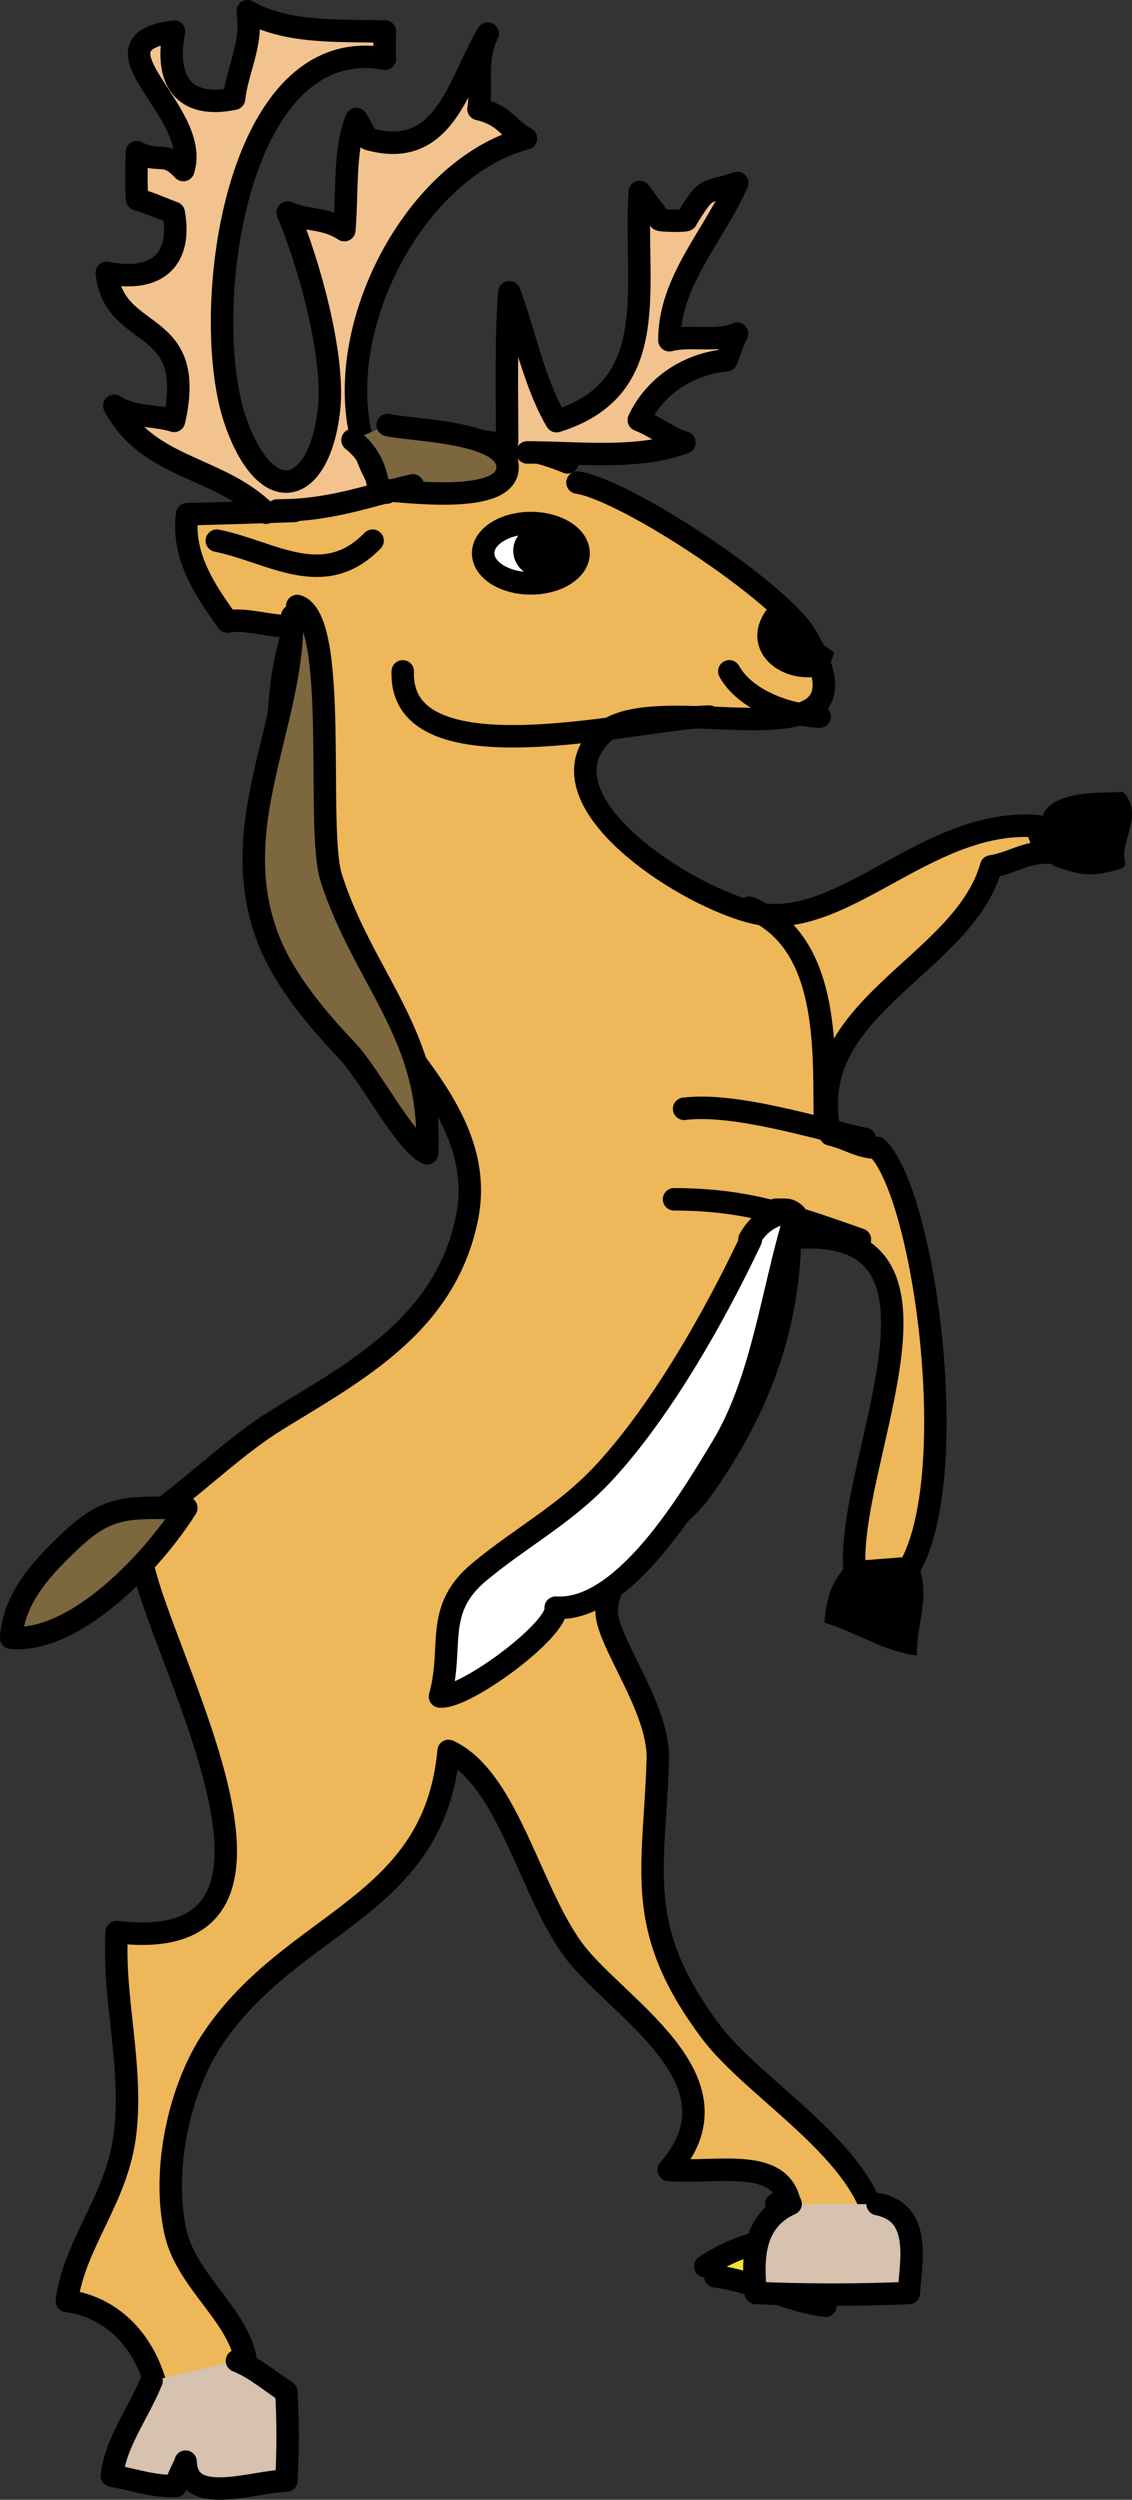 <?xml version="1.0" encoding="UTF-8" standalone="no"?>
<!-- Created with Inkscape (http://www.inkscape.org/) -->

<svg
   xmlns:dc="http://purl.org/dc/elements/1.1/"
   xmlns:cc="http://creativecommons.org/ns#"
   xmlns:rdf="http://www.w3.org/1999/02/22-rdf-syntax-ns#"
   xmlns:svg="http://www.w3.org/2000/svg"
   xmlns="http://www.w3.org/2000/svg"
   xmlns:sodipodi="http://sodipodi.sourceforge.net/DTD/sodipodi-0.dtd"
   xmlns:inkscape="http://www.inkscape.org/namespaces/inkscape"
   width="106.156"
   height="234.246"
   id="svg19874"
   sodipodi:version="0.32"
   inkscape:version="0.47 r22583"
   sodipodi:docname="12810211011936743098standing deer.svg"
   inkscape:output_extension="org.inkscape.output.svg.inkscape"
   version="1.1">
  <rect width="100%" height="100%" fill="#333333" stroke="none"/>
  <defs
     id="defs19876">
    <clipPath
       id="clipPath10900"
       clipPathUnits="userSpaceOnUse">
      <path
         id="path10902"
         clip-rule="evenodd"
         d="m 397.74,775.04 92.76,0 0,-129.82 -92.76,0 0,129.82 z" />
    </clipPath>
    <clipPath
       id="clipPath10976"
       clipPathUnits="userSpaceOnUse">
      <path
         id="path10978"
         d="m 439.061,700.993 c -0.636,0.141 -1.694,1.448 -2.033,2.033" />
    </clipPath>
    <inkscape:perspective
       sodipodi:type="inkscape:persp3d"
       inkscape:vp_x="0 : 526.18109 : 1"
       inkscape:vp_y="0 : 1000 : 0"
       inkscape:vp_z="744.09448 : 526.18109 : 1"
       inkscape:persp3d-origin="372.04724 : 350.78739 : 1"
       id="perspective19882" />
  </defs>
  <sodipodi:namedview
     id="base"
     pagecolor="#ffffff"
     bordercolor="#666666"
     borderopacity="1.0"
     gridtolerance="10000"
     guidetolerance="10"
     objecttolerance="10"
     inkscape:pageopacity="0.0"
     inkscape:pageshadow="2"
     inkscape:zoom="1.4142136"
     inkscape:cx="179.29638"
     inkscape:cy="95.804204"
     inkscape:document-units="px"
     inkscape:current-layer="layer1"
     showgrid="false"
     inkscape:window-width="1280"
     inkscape:window-height="725"
     inkscape:window-x="0"
     inkscape:window-y="24"
     inkscape:window-maximized="1" />
  <g
     inkscape:label="Layer 1"
     inkscape:groupmode="layer"
     id="layer1"
     transform="translate(-259.316,-466.333)">
    <path
       d="m 313.47,511.552 c 4.54,0.681 19.014,10.236 21.431,14.374 7.899,13.506 -14.436,4.12 -19.335,9.394 -6.158,6.629 10.205,16.371 15.805,16.75 7.818,0.524 15.472,-9.123 25.279,-8.316 -0.065,0.918 0.681,1.779 1.014,2.471 -2.184,-0.08 -3.423,0.991 -5.401,1.297 -2.647,9.413 -17.92,13.246 -15.074,25.115 1.668,0.39 2.609,1.174 4.391,1.266 5.401,5.21 9.566,43.165 -1.564,42.102 -3.863,-8.717 12.745,-35.496 -6.617,-33.637 -0.161,8.928 -3.293,16.627 -8.365,23.669 -2.494,3.458 -8.48,6.365 -8.828,11.096 -0.207,2.8 4.953,9.13 4.797,14.087 -0.321,10.435 -2.326,15.732 4.95,25.467 4.116,5.504 14.585,11.276 15.64,18.685 -2.119,0.547 -6.074,0.551 -8.193,-0.004 0.995,-7.554 -6.189,-5.286 -11.376,-5.703 7.046,-8.048 -3.768,-14.531 -8.319,-19.829 -4.552,-5.301 -6.487,-16.696 -12.32,-19.431 -1.358,14.784 -14.535,15.748 -22.097,26.943 -3.117,4.617 -4.839,12.286 -3.511,18.165 1.266,5.592 8.029,8.924 6.453,14.933 -2.138,0.543 -6.047,0.539 -8.17,-0.023 -0.998,-4.46 -4.051,-7.891 -8.48,-8.48 0.761,-5.546 4.812,-9.624 5.489,-15.855 0.696,-6.43 -1.174,-12.519 -0.803,-18.704 19.928,2.379 5.015,-23.994 2.544,-33.924 -3.622,-0.467 -6.594,1.335 -8.977,3.714 1.947,-1.499 2.559,-3.561 4.177,-5.011 2.207,-1.981 4.341,-2.827 6.851,-4.709 3.374,-2.528 6.77,-5.814 10.37,-8.036 7.428,-4.586 15.943,-8.989 17.905,-19.102 1.901,-9.811 -8.071,-16.845 -12.99,-25.448 -4.598,-8.048 -6.235,-20.927 -3.152,-29.934 -1.836,0.337 -4.51,-0.738 -6.338,-0.356 -2.157,-2.964 -4.307,-6.219 -3.791,-10.06 3.293,-0.08 6.778,-0.187 10.06,-0.306 2.349,-8.977 18.735,-7.455 25.605,-4.548"
       style="fill:#eeb759;fill-opacity:1;fill-rule:nonzero;stroke:#000000;stroke-width:2.104;stroke-linecap:round;stroke-linejoin:round;stroke-miterlimit:4;stroke-opacity:1;stroke-dasharray:none"
       id="path11012" />
    <path
       d="m 284.259,514.379 c -4.491,-4.433 -11.047,-4.051 -14.221,-10.018 1.756,1.144 3.802,0.826 5.6,1.411 2.241,-9.884 -5.607,-7.333 -6.311,-13.869 4.471,0.895 7.088,-1.01 6.284,-5.63 -1.209,-0.448 -2.199,-0.907 -3.439,-1.27 -0.103,-1.473 -0.061,-2.93 -0.023,-4.406 2.203,1.105 2.597,-0.226 4.357,1.672 1.744,-5.504 -9.459,-11.888 -0.868,-12.974 -0.914,4.601 0.926,7.264 5.63,6.288 0.275,-2.655 1.786,-5.217 1.27,-8.197 3.603,2.054 8.262,1.805 12.883,1.901 -0.065,0.356 -0.057,2.184 0,2.547 -14.179,-2.574 -17.503,24.189 -13.988,34.065 2.968,8.358 7.86,6.759 8.736,-1.201 0.562,-5.099 -1.966,-13.977 -3.882,-18.448 1.79,0.815 3.427,0.413 5.321,1.649 0.298,-3.607 -0.034,-7.6 1.132,-10.408 0.249,0.321 0.819,1.564 1.102,1.863 7.157,2.031 8.434,-5.125 11.215,-9.872 -1.224,2.364 -0.49,4.674 -0.872,7.065 2.567,0.623 2.647,1.767 4.452,2.758 -12.041,3.167 -20.693,22.831 -13.07,33.189"
       style="fill:#f3c38f;fill-opacity:1;fill-rule:nonzero;stroke:#000000;stroke-width:2.104;stroke-linecap:round;stroke-linejoin:round;stroke-miterlimit:4;stroke-opacity:1;stroke-dasharray:none"
       id="path11014" />
    <path
       d="m 306.872,507.781 c 0,-4.678 -0.13,-9.448 0.21,-14.057 1.312,3.412 2.303,8.503 4.426,12.076 10.079,-3.129 7.225,-12.703 7.803,-21.477 0.402,0.62 1.327,1.694 1.855,2.563 -0.214,0.138 2.735,0.199 2.509,0.023 2.027,-3.228 1.538,-2.345 4.777,-3.431 -2.176,4.946 -6.384,9.191 -6.361,14.738 1.978,-0.524 4.563,0.218 6.338,-0.627 -0.402,0.761 -0.627,1.61 -0.987,2.494 -3.626,0.371 -6.69,2.398 -8.224,5.607 1.465,0.558 2.842,1.687 4.28,2.115 -4.338,1.629 -9.888,0.922 -14.742,0.922"
       style="fill:#f3c38f;fill-opacity:1;fill-rule:nonzero;stroke:#000000;stroke-width:2.104;stroke-linecap:round;stroke-linejoin:round;stroke-miterlimit:4;stroke-opacity:1;stroke-dasharray:none"
       id="path11016" />
    <path
       d="m 329.73,582.514 c -3.32,7.015 -8.281,15.835 -13.663,21.699 -3.676,4.001 -7.715,6.032 -11.781,9.398 -4.33,3.584 -2.383,7.007 -3.71,11.693 2.375,0.218 11.18,-6.319 10.848,-8.323 6.407,0.432 12.665,-10.194 15.595,-15.032 3.836,-6.338 4.705,-14.722 6.904,-21.802 -0.62,-0.623 -1.033,-0.409 -1.836,-0.463"
       style="fill:#ffffff;fill-opacity:1;fill-rule:nonzero;stroke:#000000;stroke-width:2.104;stroke-linecap:round;stroke-linejoin:round;stroke-miterlimit:4;stroke-opacity:1;stroke-dasharray:none"
       id="path11018" />
    <path
       d="m 329.593,582.483 c 0.597,-1.147 1.66,-2.05 2.827,-2.352"
       style="fill:#ffffff;fill-opacity:1;fill-rule:nonzero;stroke:#000000;stroke-width:2.104;stroke-linecap:round;stroke-linejoin:round;stroke-miterlimit:4;stroke-opacity:1;stroke-dasharray:none"
       id="path11020" />
    <path
       d="m 313.574,518.173 c 0,1.561 -2.004,2.827 -4.475,2.827 -2.471,0 -4.475,-1.266 -4.475,-2.827 0,-1.561 2.004,-2.827 4.475,-2.827 2.471,0 4.475,1.266 4.475,2.827 z"
       style="fill:#ffffff;fill-opacity:1;fill-rule:nonzero;stroke:#000000;stroke-width:2.104;stroke-linecap:round;stroke-linejoin:round;stroke-miterlimit:4;stroke-opacity:1;stroke-dasharray:none"
       id="path11022" />
    <path
       d="m 313.103,517.936 c 0,1.431 -1.266,2.593 -2.827,2.593 -1.561,0 -2.827,-1.163 -2.827,-2.593 0,-1.431 1.266,-2.59 2.827,-2.59 1.561,0 2.827,1.159 2.827,2.59"
       style="fill:#000000;fill-opacity:1;fill-rule:nonzero;stroke:none"
       id="path11024" />
    <path
       d="m 297.084,529.243 c -0.367,10.48 22.774,4.242 28.741,4.242 m 1.882,-4.242 c 1.476,2.677 5.443,4.112 8.484,4.242"
       style="fill:none;stroke:#000000;stroke-width:2.104;stroke-linecap:round;stroke-linejoin:round;stroke-miterlimit:4;stroke-opacity:1;stroke-dasharray:none"
       id="path11026" />
    <path
       d="m 331.478,523.119 c -3.117,3.699 0.654,7.543 5.099,6.514 0.317,-0.455 0.838,-1.645 0.956,-2.157 -2,-1.381 -3.917,-3.156 -6.055,-4.357"
       style="fill:#000000;fill-opacity:1;fill-rule:nonzero;stroke:none"
       id="path11028" />
    <path
       d="m 339.017,612.639 c -1.737,1.928 -2.107,3.077 -2.405,5.747 3.179,0.96 5.405,2.623 8.679,3.086 0.038,-3.924 1.483,-5.505 -0.15,-9.307"
       style="fill:#000000;fill-opacity:1;fill-rule:nonzero;stroke:none"
       id="path11030"
       sodipodi:nodetypes="cccc" />
    <path
       d="m 276.318,607.632 c -4.865,0 -6.747,-0.306 -10.236,2.941 -2.743,2.555 -5.489,5.485 -5.715,9.237 6.162,0.493 13.472,-7.447 16.421,-12.179"
       style="fill:#7d673e;fill-opacity:1;fill-rule:nonzero;stroke:#000000;stroke-width:2.104;stroke-linecap:round;stroke-linejoin:round;stroke-miterlimit:4;stroke-opacity:1;stroke-dasharray:none"
       id="path11032" />
    <path
       d="m 286.718,524.064 c 0.157,10.117 -6.346,19.649 -2.249,30.256 1.465,3.798 4.559,7.482 7.317,10.377 2.287,2.406 5.363,8.564 7.57,9.715 0.639,-10.943 -5.936,-16.291 -8.985,-25.849 -1.461,-4.594 0.792,-24.273 -3.182,-25.444"
       style="fill:#7d673e;fill-opacity:1;fill-rule:nonzero;stroke:#000000;stroke-width:2.104;stroke-linecap:round;stroke-linejoin:round;stroke-miterlimit:4;stroke-opacity:1;stroke-dasharray:none"
       id="path11034" />
    <path
       d="m 295.669,506.159 c 2.299,0.547 11.8,0.581 11.223,4.25 -0.509,3.244 -9.842,1.92 -12.079,1.802 -0.172,-1.87 -0.949,-3.462 -2.44,-4.64"
       style="fill:#7d673e;fill-opacity:1;fill-rule:nonzero;stroke:#000000;stroke-width:2.104;stroke-linecap:round;stroke-linejoin:round;stroke-miterlimit:4;stroke-opacity:1;stroke-dasharray:none"
       id="path11036" />
    <path
       d="m 323.469,570.235 c 4.766,-0.585 12.236,1.782 16.96,2.827 m -17.905,5.653 c 6.954,0 11.249,1.618 17.434,3.768 m -60.309,-65.488 c 5.091,1.021 9.995,4.739 14.608,0 m 35.335,34.394 c 7.367,3.049 7.019,12.653 7.069,19.316 M 285.307,514.169 c 5.003,0 8.258,-1.312 12.718,-2.356"
       style="fill:none;stroke:#000000;stroke-width:2.104;stroke-linecap:round;stroke-linejoin:round;stroke-miterlimit:4;stroke-opacity:1;stroke-dasharray:none"
       id="path11038" />
    <path
       d="m 326.395,679.638 c 3.477,0.417 6.728,2.299 10.331,2.765 0.031,-2.249 1.293,-3.852 1.377,-5.994 -4.594,-0.937 -8.851,-0.21 -12.649,2.287"
       style="fill:#f3e233;fill-opacity:1;fill-rule:nonzero;stroke:#000000;stroke-width:2.104;stroke-linecap:round;stroke-linejoin:round;stroke-miterlimit:4;stroke-opacity:1;stroke-dasharray:none"
       id="path11316" />
    <path
       d="m 332.11,672.875 c 0.451,-0.023 0.899,0.004 1.35,-0.031 -3.653,1.637 -3.569,5.363 -3.274,8.358 4.709,0.199 9.647,0.207 14.359,0 0.168,-2.838 1.289,-7.52 -2.926,-8.327"
       style="fill:#d7c2af;fill-opacity:1;fill-rule:nonzero;stroke:#000000;stroke-width:2.104;stroke-linecap:round;stroke-linejoin:round;stroke-miterlimit:4;stroke-opacity:1;stroke-dasharray:none"
       id="path11328" />
    <path
       d="m 273.526,689.437 c -1.232,3.037 -3.347,5.711 -3.722,8.882 1.985,0.344 3.936,1.056 5.994,0.964 0.13,-0.738 0.857,-1.939 0.922,-2.28 0.134,4.269 6.254,1.844 9.455,1.786 0.145,-2.731 0.161,-5.607 -0.008,-8.331 -1.343,-0.842 -2.85,-2.184 -4.632,-2.907"
       style="fill:#d7c2af;fill-opacity:1;fill-rule:nonzero;stroke:#000000;stroke-width:2.104;stroke-linecap:round;stroke-linejoin:round;stroke-miterlimit:4;stroke-opacity:1;stroke-dasharray:none"
       id="path11330" />
    <path
       style="fill:#000000;stroke:#000000;stroke-width:1px;stroke-linecap:round;stroke-linejoin:round;stroke-opacity:1"
       d="m 357.643,542.707 c 1.268,-1.866 5.182,-1.514 6.784,-1.669 1.495,1.884 -0.621,3.939 -0.096,6.196 -2.536,0.815 -3.592,0.643 -6,-0.212 -0.698,-1.339 -0.649,-2.847 -0.687,-4.315 z"
       id="path3257"
       sodipodi:nodetypes="ccccc" />
  </g>
</svg>
